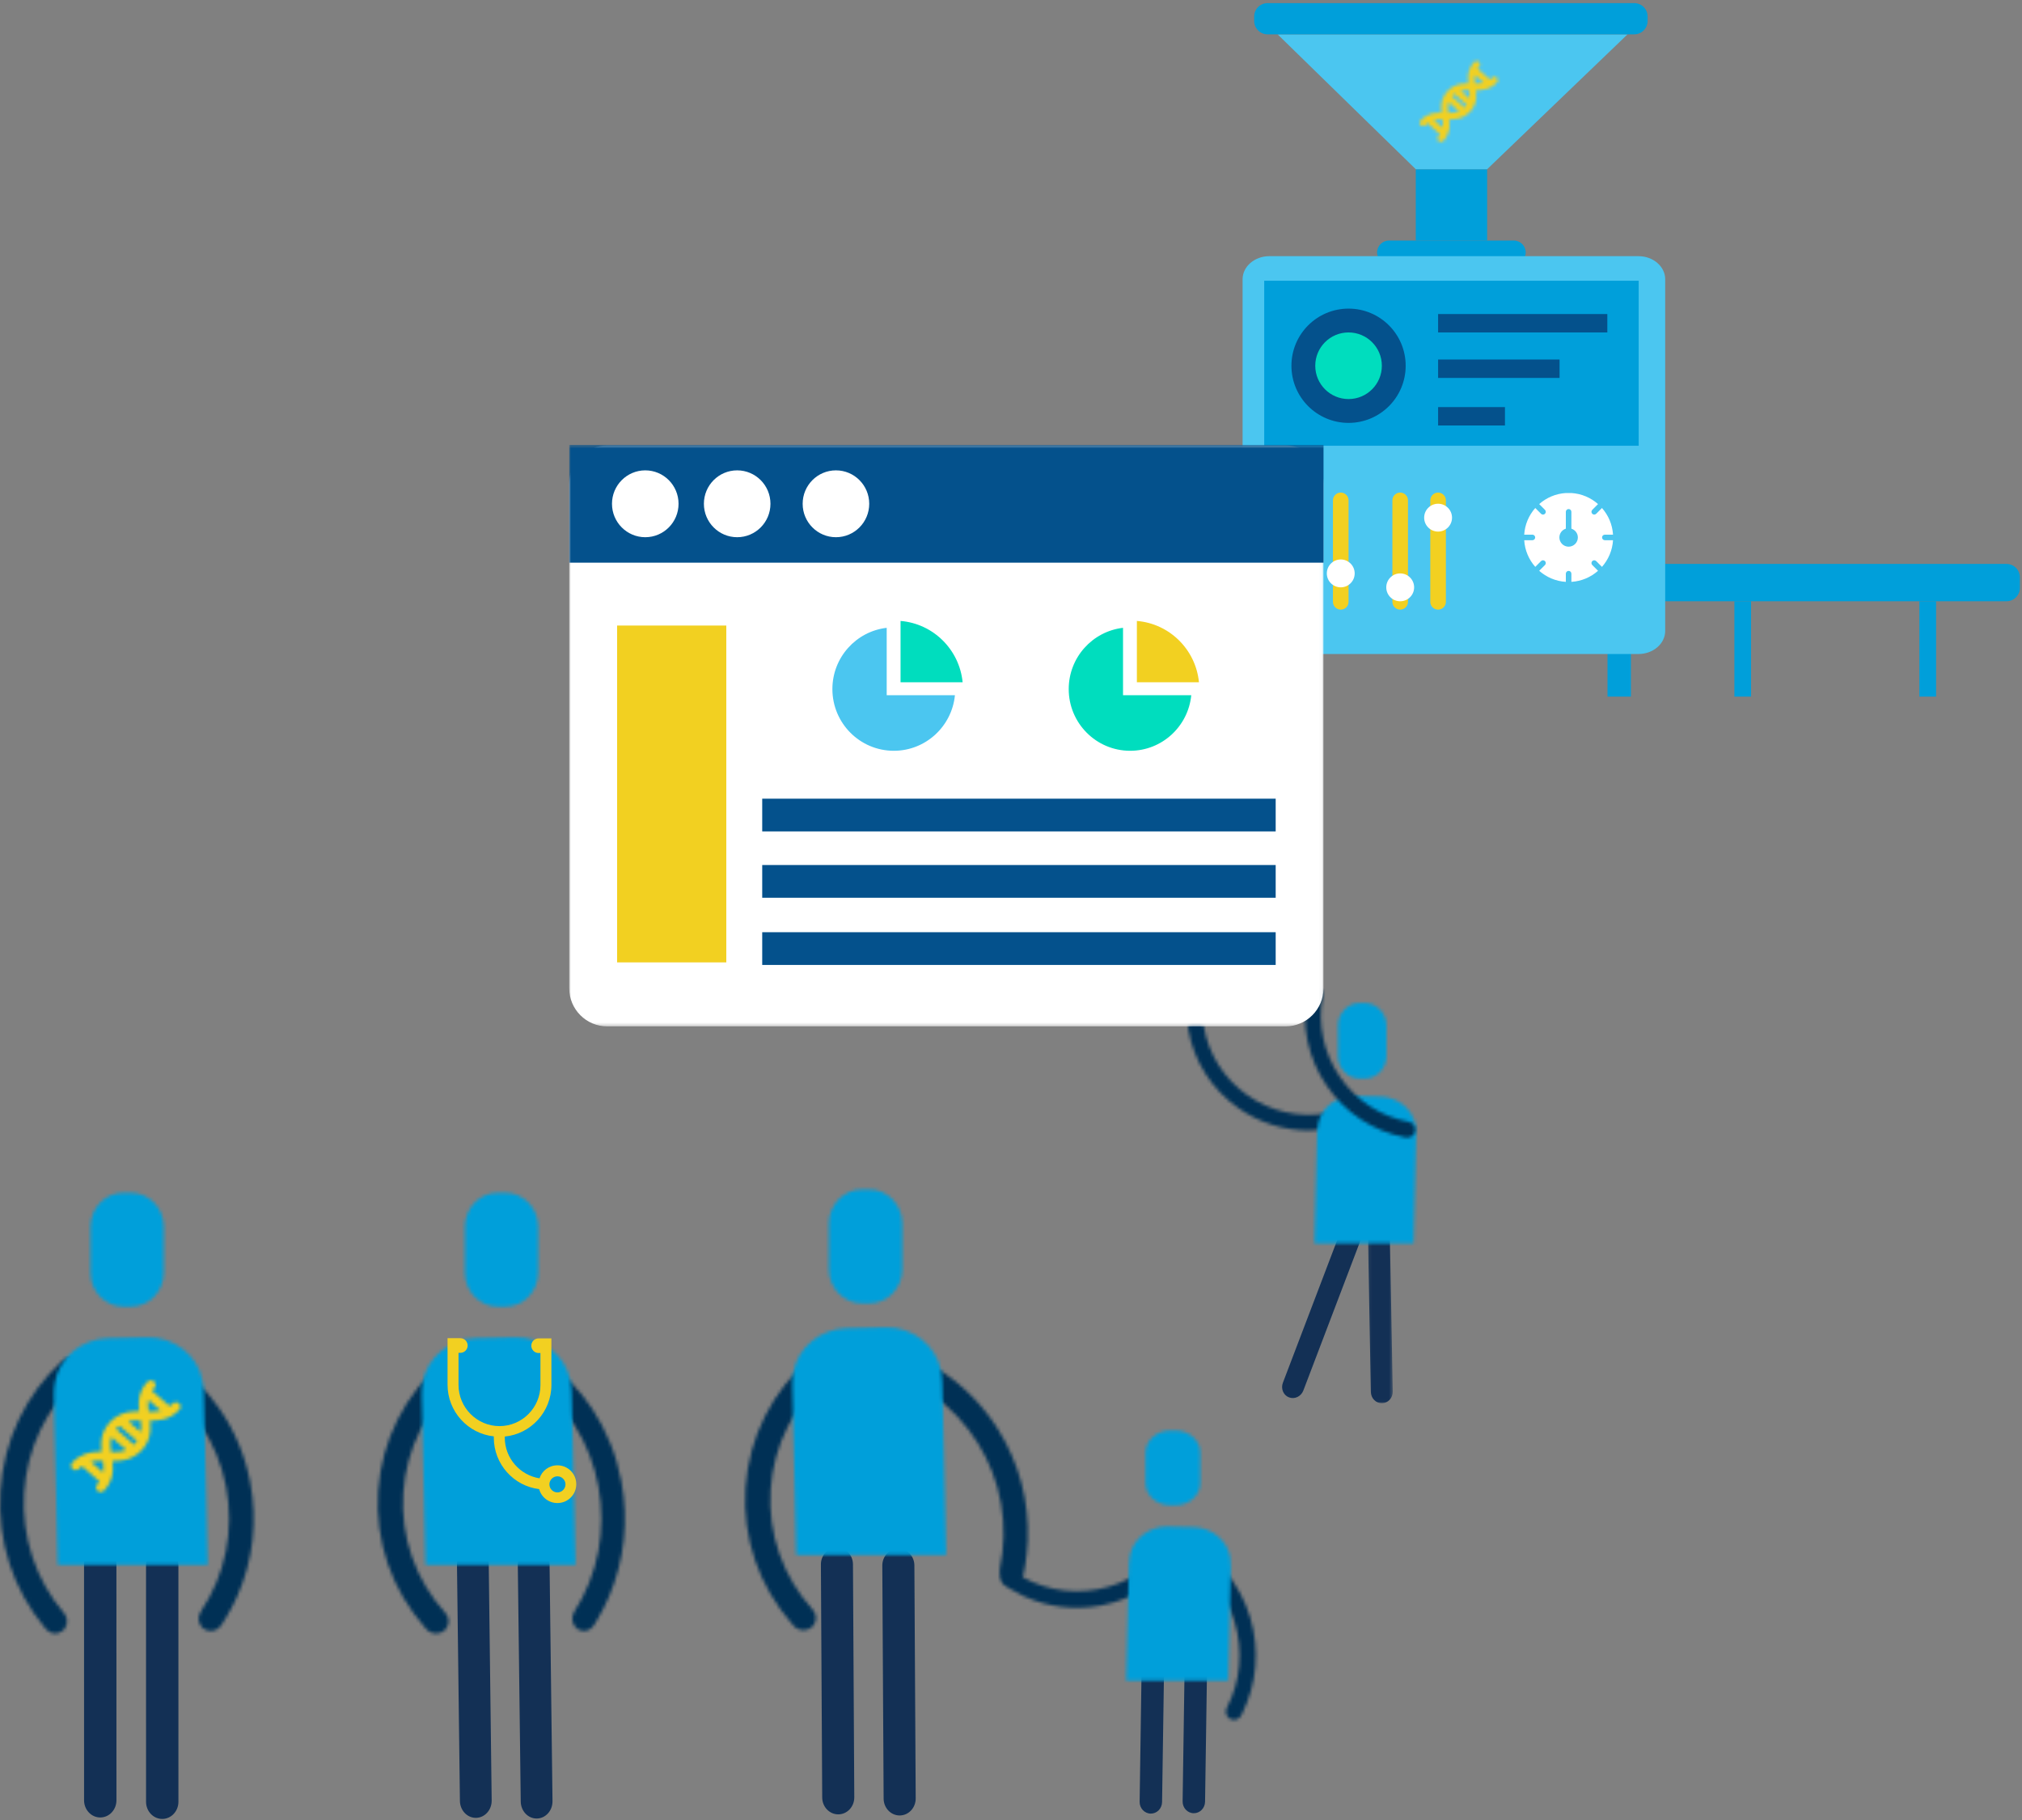 <?xml version="1.0" encoding="UTF-8"?>
<svg width="611px" height="550px" viewBox="0 0 611 550" version="1.1" xmlns="http://www.w3.org/2000/svg" xmlns:xlink="http://www.w3.org/1999/xlink">
    <rect x="0" y="0" width="611" height="550" fill="#808080" stroke="none"/>
    <!-- Generator: Sketch 50.2 (55047) - http://www.bohemiancoding.com/sketch -->
    <title>Group</title>
    <desc>Created with Sketch.</desc>
    <defs>
        <polygon id="path-1" points="0 545.26 717.636 518.162 717.636 0.332 0 0.332"></polygon>
        <path d="M16.46,0.761 C15.944,1.325 15.556,1.897 15.272,2.511 C15.269,2.515 15.269,2.52 15.267,2.524 C14.5,4.112 14.526,5.714 14.702,7.201 C13.138,7.183 11.549,7.323 10.016,8.25 C10.016,8.251 10.015,8.251 10.014,8.252 C10.011,8.253 10.008,8.255 10.007,8.257 C10.001,8.259 9.996,8.262 9.992,8.265 C9.99,8.266 9.988,8.268 9.986,8.269 C9.412,8.605 8.881,9.036 8.362,9.595 C8.033,9.955 7.765,10.314 7.536,10.69 C7.534,10.693 7.532,10.695 7.53,10.698 C7.527,10.701 7.525,10.704 7.524,10.708 C7.522,10.711 7.52,10.713 7.519,10.716 C7.517,10.717 7.516,10.72 7.515,10.723 C6.401,12.515 6.406,14.345 6.603,16.04 C5.081,16.023 3.459,16.166 1.932,17.079 C1.926,17.083 1.921,17.084 1.915,17.087 C1.323,17.43 0.784,17.87 0.268,18.432 C-0.105,18.84 -0.072,19.467 0.343,19.835 C0.551,20.018 0.814,20.102 1.072,20.089 C1.331,20.075 1.584,19.966 1.771,19.762 C1.96,19.554 2.153,19.371 2.35,19.21 L6.159,22.585 C6.017,22.793 5.853,22.999 5.664,23.206 C5.29,23.615 5.324,24.242 5.739,24.61 C5.946,24.793 6.21,24.876 6.468,24.863 C6.726,24.85 6.981,24.739 7.167,24.534 C7.676,23.978 8.062,23.414 8.344,22.81 C8.344,22.81 8.345,22.809 8.345,22.809 C8.345,22.808 8.346,22.806 8.346,22.806 C8.349,22.799 8.353,22.792 8.356,22.785 C8.357,22.782 8.358,22.778 8.36,22.774 C9.134,21.176 9.109,19.614 8.926,18.092 C9.258,18.094 9.593,18.093 9.933,18.076 C11.375,18.001 12.861,17.682 14.24,16.635 C14.241,16.635 14.241,16.633 14.242,16.633 C14.605,16.359 14.94,16.054 15.264,15.7 C15.764,15.154 16.15,14.589 16.442,13.972 C16.443,13.97 16.444,13.969 16.445,13.967 L16.449,13.958 C16.45,13.956 16.451,13.955 16.452,13.954 C16.452,13.954 16.452,13.953 16.452,13.953 C17.227,12.358 17.204,10.795 17.021,9.253 C17.353,9.257 17.688,9.257 18.026,9.239 C19.251,9.176 20.51,8.932 21.701,8.214 C21.703,8.212 21.707,8.212 21.71,8.21 C21.717,8.207 21.721,8.203 21.727,8.2 C21.729,8.198 21.732,8.197 21.735,8.195 C21.736,8.194 21.738,8.193 21.739,8.192 C22.319,7.853 22.848,7.42 23.357,6.865 C23.731,6.457 23.698,5.829 23.283,5.461 C22.869,5.094 22.229,5.125 21.856,5.534 C21.667,5.741 21.475,5.923 21.279,6.083 L17.465,2.713 C17.608,2.504 17.773,2.298 17.963,2.09 C18.336,1.682 18.302,1.053 17.887,0.686 C17.694,0.516 17.452,0.432 17.211,0.432 C16.934,0.432 16.659,0.543 16.46,0.761 Z M16.746,7.264 C16.628,6.38 16.56,5.525 16.687,4.698 L19.354,7.053 C18.69,7.224 17.99,7.271 17.268,7.271 C17.095,7.271 16.921,7.268 16.746,7.264 Z M13.699,10.578 L12.373,9.406 C13.192,9.198 14.066,9.174 14.978,9.193 C15.093,10.078 15.161,10.936 15.036,11.76 L13.699,10.578 Z M11.689,12.801 L9.735,11.072 C9.775,11.024 9.817,10.976 9.861,10.928 C10.055,10.72 10.249,10.536 10.446,10.375 L11.271,11.105 L14.258,13.745 C14.114,13.958 13.949,14.165 13.761,14.37 C13.716,14.419 13.67,14.467 13.624,14.515 L11.689,12.801 Z M8.647,16.102 C8.496,14.95 8.428,13.888 8.737,12.864 L10.328,14.272 L11.921,15.681 C11.069,16.026 10.158,16.109 9.172,16.109 C8.999,16.109 8.824,16.107 8.647,16.102 Z M4.277,18.242 C5.1,18.031 5.973,18.008 6.88,18.031 C6.998,18.917 7.067,19.774 6.94,20.601 L4.277,18.242 Z" id="path-3"></path>
        <path d="M18.965,1.04 C7.762,11.193 1.073,25.239 0.132,40.586 C-0.799,55.693 3.949,70.283 13.507,81.749 C13.662,81.934 13.815,82.116 13.973,82.3 C15.284,83.834 17.557,83.984 19.045,82.634 C19.216,82.48 19.368,82.311 19.503,82.135 C20.547,80.762 20.521,78.788 19.364,77.411 C10.798,67.413 6.484,54.436 7.303,41.063 C8.126,27.69 13.955,15.446 23.717,6.601 C25.208,5.246 25.4,2.81 24.038,1.372 C23.326,0.542 22.333,0.116 21.335,0.116 C20.492,0.116 19.646,0.421 18.965,1.04 Z" id="path-5"></path>
        <path d="M10.265,0.388 C4.788,0.388 0.349,4.996 0.349,10.677 L0.349,24.502 C0.349,30.186 4.788,34.792 10.265,34.792 L12.589,34.792 C18.066,34.792 22.506,30.186 22.506,24.502 L22.506,10.677 C22.506,4.996 18.066,0.388 12.589,0.388 L10.265,0.388 Z" id="path-7"></path>
        <path d="M1.029,1.752 C-0.052,3.49 0.335,5.772 2.032,6.924 C13.172,14.447 20.721,25.883 23.294,39.119 C25.862,52.353 23.14,65.798 15.636,76.995 C14.52,78.734 14.94,81.016 16.638,82.166 C16.803,82.275 16.974,82.371 17.149,82.453 L17.238,82.493 C18.847,83.193 20.774,82.664 21.792,81.15 C22.305,80.378 22.804,79.598 23.284,78.805 C24.507,76.786 25.599,74.706 26.558,72.581 L26.711,72.241 C31.492,61.466 32.872,49.5 30.577,37.69 C29.018,29.662 25.863,22.211 21.347,15.696 C21.345,15.693 21.342,15.692 21.342,15.689 C17.313,9.879 12.204,4.812 6.178,0.74 C5.544,0.311 4.824,0.106 4.112,0.106 C2.919,0.106 1.747,0.683 1.029,1.752 Z" id="path-9"></path>
        <path d="M28.387,0.039 L16.696,0.31 C8.819,0.491 1.769,6.069 0.547,13.895 C0.34,15.209 0.247,16.559 0.279,17.938 L1.465,68.776 L46.776,68.776 L45.592,16.891 C45.56,15.516 45.406,14.169 45.14,12.865 C43.587,5.235 36.51,0.036 28.787,0.035 C28.653,0.035 28.521,0.036 28.387,0.039 Z" id="path-11"></path>
        <path d="M23.527,0.52 C22.804,1.298 22.26,2.088 21.861,2.937 C21.859,2.942 21.857,2.948 21.855,2.954 C20.78,5.147 20.815,7.358 21.064,9.411 C18.87,9.387 16.643,9.58 14.495,10.86 C14.494,10.861 14.492,10.861 14.491,10.861 C14.487,10.864 14.483,10.866 14.48,10.868 C14.473,10.872 14.466,10.876 14.46,10.879 C14.457,10.881 14.455,10.884 14.452,10.886 C13.648,11.349 12.903,11.944 12.175,12.717 C11.714,13.213 11.337,13.708 11.017,14.227 C11.014,14.232 11.011,14.235 11.008,14.239 C11.005,14.244 11.002,14.248 10.999,14.253 C10.997,14.256 10.996,14.259 10.993,14.263 C10.991,14.265 10.989,14.27 10.988,14.273 C9.427,16.747 9.432,19.273 9.709,21.614 C7.575,21.589 5.302,21.787 3.161,23.049 C3.153,23.053 3.146,23.055 3.137,23.06 C2.306,23.532 1.552,24.14 0.828,24.916 C0.305,25.478 0.351,26.346 0.932,26.853 C1.225,27.106 1.593,27.221 1.956,27.203 C2.318,27.185 2.672,27.033 2.935,26.751 C3.201,26.465 3.47,26.213 3.747,25.991 L9.088,30.65 C8.888,30.937 8.658,31.221 8.392,31.507 C7.869,32.071 7.916,32.938 8.498,33.444 C8.788,33.697 9.158,33.812 9.519,33.794 C9.882,33.775 10.238,33.623 10.5,33.341 C11.213,32.573 11.753,31.793 12.149,30.961 C12.15,30.96 12.15,30.959 12.15,30.959 C12.152,30.957 12.152,30.955 12.153,30.954 C12.156,30.944 12.163,30.935 12.166,30.926 C12.169,30.921 12.169,30.916 12.171,30.911 C13.257,28.705 13.221,26.549 12.965,24.446 C13.431,24.45 13.901,24.448 14.377,24.424 C16.398,24.322 18.482,23.881 20.415,22.436 C20.416,22.435 20.417,22.433 20.419,22.433 C20.927,22.054 21.396,21.633 21.851,21.145 C22.552,20.391 23.093,19.61 23.502,18.759 C23.503,18.756 23.505,18.755 23.507,18.752 L23.512,18.739 C23.514,18.737 23.515,18.736 23.516,18.734 C23.517,18.733 23.516,18.733 23.517,18.732 C24.602,16.531 24.57,14.372 24.314,12.244 C24.779,12.25 25.248,12.249 25.723,12.225 C27.44,12.137 29.205,11.801 30.875,10.81 C30.878,10.807 30.883,10.806 30.888,10.804 C30.896,10.799 30.903,10.794 30.911,10.79 C30.914,10.787 30.918,10.786 30.922,10.784 C30.924,10.782 30.926,10.781 30.928,10.78 C31.74,10.311 32.483,9.713 33.196,8.947 C33.721,8.384 33.674,7.517 33.093,7.009 C32.513,6.502 31.616,6.546 31.092,7.11 C30.827,7.395 30.558,7.646 30.284,7.868 L24.937,3.216 C25.137,2.927 25.369,2.642 25.634,2.355 C26.157,1.792 26.11,0.925 25.528,0.417 C25.257,0.182 24.919,0.066 24.581,0.066 C24.193,0.066 23.806,0.219 23.527,0.52 Z M23.928,9.498 C23.763,8.278 23.668,7.097 23.846,5.955 L27.585,9.207 C26.654,9.443 25.677,9.507 24.665,9.507 C24.421,9.507 24.175,9.504 23.928,9.498 Z M19.657,14.073 L17.798,12.456 C18.946,12.167 20.171,12.134 21.449,12.162 C21.61,13.383 21.707,14.567 21.531,15.705 L19.657,14.073 Z M16.839,17.143 L14.099,14.754 C14.155,14.689 14.215,14.623 14.277,14.557 C14.547,14.268 14.82,14.015 15.097,13.793 L16.253,14.8 L20.441,18.446 C20.239,18.739 20.008,19.025 19.744,19.308 C19.68,19.376 19.616,19.443 19.552,19.507 L16.839,17.143 Z M12.574,21.7 C12.363,20.109 12.267,18.642 12.7,17.229 L14.931,19.173 L17.164,21.118 C15.97,21.594 14.691,21.709 13.309,21.709 C13.067,21.709 12.823,21.706 12.574,21.7 Z M6.448,24.654 C7.602,24.363 8.826,24.331 10.097,24.363 C10.263,25.585 10.359,26.768 10.181,27.91 L6.448,24.654 Z" id="path-13"></path>
        <path d="M20.194,1.04 C8.352,11.193 1.282,25.239 0.287,40.586 C-0.697,55.693 4.322,70.283 14.424,81.749 C14.589,81.934 14.751,82.116 14.918,82.3 C16.303,83.834 18.706,83.984 20.279,82.634 C20.46,82.48 20.621,82.311 20.762,82.135 C21.867,80.762 21.838,78.788 20.616,77.411 C11.562,67.413 7.001,54.436 7.867,41.063 C8.737,27.69 14.899,15.446 25.217,6.601 C26.793,5.246 26.996,2.81 25.555,1.372 C24.804,0.542 23.754,0.116 22.7,0.116 C21.809,0.116 20.914,0.421 20.194,1.04 Z" id="path-15"></path>
        <path d="M10.403,0.388 C4.925,0.388 0.486,4.996 0.486,10.677 L0.486,24.502 C0.486,30.186 4.925,34.792 10.403,34.792 L12.726,34.792 C18.203,34.792 22.644,30.186 22.644,24.502 L22.644,10.677 C22.644,4.996 18.203,0.388 12.726,0.388 L10.403,0.388 Z" id="path-17"></path>
        <path d="M0.583,1.752 C-0.447,3.49 -0.079,5.772 1.541,6.924 C12.171,14.447 19.375,25.883 21.83,39.119 C24.28,52.353 21.683,65.798 14.523,76.995 C13.458,78.734 13.858,81.016 15.478,82.166 C15.636,82.275 15.799,82.371 15.966,82.453 L16.052,82.493 C17.586,83.193 19.425,82.664 20.397,81.15 C20.886,80.378 21.362,79.598 21.82,78.805 C22.988,76.786 24.029,74.706 24.944,72.581 L25.091,72.241 C29.654,61.466 30.97,49.5 28.78,37.69 C27.293,29.662 24.281,22.211 19.972,15.696 C19.97,15.693 19.968,15.692 19.967,15.689 C16.123,9.879 11.248,4.812 5.498,0.74 C4.892,0.311 4.205,0.106 3.526,0.106 C2.387,0.106 1.269,0.683 0.583,1.752 Z" id="path-19"></path>
        <path d="M28.529,0.039 L16.838,0.31 C8.962,0.491 1.911,6.069 0.69,13.895 C0.482,15.209 0.389,16.559 0.421,17.938 L1.607,68.776 L46.918,68.776 L45.734,16.891 C45.703,15.516 45.548,14.169 45.282,12.865 C43.729,5.235 36.652,0.036 28.928,0.035 C28.796,0.035 28.663,0.036 28.529,0.039 Z" id="path-21"></path>
        <path d="M20.194,1.039 C8.352,11.193 1.282,25.24 0.287,40.587 C-0.697,55.693 4.322,70.283 14.424,81.749 C14.589,81.934 14.751,82.116 14.918,82.3 C16.303,83.834 18.706,83.984 20.279,82.634 C20.46,82.48 20.621,82.311 20.762,82.135 C21.867,80.762 21.838,78.788 20.617,77.41 C11.562,67.413 7.001,54.436 7.867,41.063 C8.737,27.69 14.898,15.447 25.217,6.6 C26.792,5.247 26.995,2.81 25.555,1.372 C24.804,0.542 23.754,0.116 22.7,0.116 C21.808,0.116 20.914,0.421 20.194,1.039 Z" id="path-23"></path>
        <path d="M10.403,0.388 C4.925,0.388 0.486,4.996 0.486,10.677 L0.486,24.502 C0.486,30.186 4.925,34.792 10.403,34.792 L12.726,34.792 C18.203,34.792 22.644,30.186 22.644,24.502 L22.644,10.677 C22.644,4.996 18.203,0.388 12.726,0.388 L10.403,0.388 Z" id="path-25"></path>
        <path d="M0.294,3.231 C-0.067,5.255 1.118,7.243 3.099,7.688 C16.082,10.574 27.186,18.447 34.366,29.851 C41.542,41.255 43.928,54.822 41.099,68.068 C40.706,70.108 41.921,72.083 43.901,72.525 C44.093,72.566 44.285,72.592 44.476,72.603 L44.572,72.608 C46.306,72.664 47.887,71.453 48.272,69.661 C48.464,68.75 48.639,67.836 48.792,66.917 C49.183,64.577 49.431,62.228 49.54,59.887 L49.557,59.513 C50.036,47.673 46.952,35.986 40.547,25.809 C36.192,18.892 30.58,13.106 24.056,8.701 C24.053,8.698 24.051,8.698 24.049,8.695 C18.229,4.767 11.688,1.934 4.664,0.372 C4.4,0.314 4.137,0.285 3.878,0.285 C2.19,0.285 0.67,1.479 0.294,3.231 Z" id="path-27"></path>
        <path d="M28.529,0.038 L16.838,0.309 C8.961,0.492 1.911,6.069 0.69,13.895 C0.482,15.209 0.389,16.559 0.421,17.938 L1.607,68.777 L46.918,68.777 L45.734,16.891 C45.702,15.516 45.548,14.169 45.282,12.865 C43.729,5.235 36.652,0.036 28.928,0.035 C28.796,0.035 28.663,0.037 28.529,0.038 Z" id="path-29"></path>
        <path d="M0.839,1.791 C0.159,2.958 0.664,4.528 1.861,5.174 C9.698,9.393 15.459,16.486 18.077,25.139 C20.693,33.793 19.847,43.024 15.723,50.993 C15.171,52.086 15.459,53.388 16.364,54.119 C16.48,54.213 16.608,54.299 16.745,54.373 C17.939,55.017 19.422,54.547 20.052,53.325 C20.128,53.178 20.202,53.034 20.276,52.887 C24.829,43.792 25.711,33.429 22.753,23.654 C19.749,13.724 13.141,5.587 4.146,0.744 C3.783,0.548 3.393,0.454 3.009,0.454 C2.129,0.454 1.278,0.941 0.839,1.791 Z" id="path-31"></path>
        <path d="M7.557,0.237 C3.469,0.237 0.152,3.26 0.152,6.987 L0.152,16.057 C0.152,19.784 3.469,22.806 7.557,22.806 L9.293,22.806 C13.383,22.806 16.698,19.784 16.698,16.057 L16.698,6.987 C16.698,3.26 13.383,0.237 9.293,0.237 L7.557,0.237 Z" id="path-33"></path>
        <path d="M51.416,1.121 C46.311,8.553 38.602,13.557 29.711,15.212 C20.822,16.865 11.819,14.969 4.349,9.878 C3.188,9.12 1.656,9.389 0.875,10.522 C0.801,10.633 0.736,10.746 0.68,10.864 L0.653,10.923 C0.175,11.998 0.52,13.294 1.529,13.984 C2.044,14.332 2.565,14.671 3.094,14.997 C4.441,15.828 5.831,16.571 7.251,17.226 L7.478,17.331 C14.68,20.594 22.698,21.581 30.631,20.105 C36.024,19.101 41.038,17.024 45.431,14.03 C45.433,14.028 45.435,14.026 45.435,14.026 C49.354,11.354 52.779,7.955 55.542,3.935 C56.32,2.801 56.029,1.253 54.891,0.476 C54.448,0.196 53.952,0.059 53.464,0.059 C52.671,0.059 51.9,0.421 51.416,1.121 Z" id="path-35"></path>
        <path d="M1.442,8.949 C1.262,9.832 1.156,10.743 1.135,11.675 L0.33,46.804 L31.135,46.804 L31.942,12.384 C31.962,11.45 31.9,10.536 31.759,9.647 C30.929,4.348 26.135,0.572 20.78,0.448 L12.832,0.265 C12.741,0.263 12.65,0.262 12.561,0.262 C7.31,0.263 2.498,3.783 1.442,8.949 Z" id="path-37"></path>
        <polygon id="path-39" points="0.107 0.272 7.608 0.272 7.608 54.982 0.107 54.982"></polygon>
        <path d="M2.004,0.241 C0.857,0.435 0.042,1.416 0.023,2.529 L0.023,2.609 C0.026,2.73 0.036,2.852 0.059,2.975 C1.739,12.67 7.12,21.135 15.214,26.812 C21.524,31.237 28.893,33.551 36.463,33.564 L36.559,33.564 C38.079,33.562 39.608,33.468 41.136,33.278 C41.724,33.206 42.312,33.119 42.898,33.02 C44.047,32.824 44.86,31.842 44.878,30.726 L44.878,30.646 C44.877,30.526 44.865,30.405 44.844,30.283 C44.619,28.995 43.399,28.156 42.089,28.353 C33.58,29.805 25.015,27.887 17.964,22.942 C10.912,17.997 6.223,10.62 4.759,2.172 C4.552,1.001 3.518,0.217 2.355,0.217 C2.239,0.217 2.122,0.225 2.004,0.241 Z" id="path-41"></path>
        <path d="M1.307,8.454 C1.131,9.299 1.029,10.171 1.008,11.061 L0.224,44.672 L30.151,44.672 L30.933,11.74 C30.954,10.847 30.893,9.972 30.755,9.121 C29.948,4.052 25.293,0.438 20.09,0.32 L12.369,0.145 C12.281,0.144 12.193,0.143 12.105,0.143 C7.003,0.143 2.331,3.511 1.307,8.454 Z" id="path-43"></path>
        <path d="M0.968,1.975 C-0.859,11.821 1.244,21.793 6.888,30.051 C12.444,38.181 20.778,43.694 30.39,45.613 C30.548,45.645 30.701,45.673 30.856,45.703 C32.159,45.947 33.416,45.083 33.657,43.774 C33.9,42.463 33.043,41.218 31.736,40.961 C23.231,39.385 15.771,34.52 10.851,27.324 C5.934,20.128 4.098,11.438 5.692,2.856 C5.934,1.546 5.061,0.218 3.768,0.046 C3.62,0.019 3.473,0.005 3.327,0.005 C2.193,0.005 1.183,0.816 0.968,1.975 Z" id="path-45"></path>
        <path d="M6.875,0.068 C3.255,0.068 0.323,3.124 0.323,6.893 L0.323,16.061 C0.323,19.832 3.255,22.886 6.875,22.886 L8.41,22.886 C12.028,22.886 14.962,19.832 14.962,16.061 L14.962,6.893 C14.962,3.124 12.028,0.068 8.41,0.068 L6.875,0.068 Z" id="path-47"></path>
        <polygon id="path-49" points="0 0.132 227.935 0.132 227.935 175.666 0 175.666"></polygon>
        <polygon id="path-51" points="0 290 260.562 290 260.562 0.421 0 0.421"></polygon>
    </defs>
    <g id="final" stroke="none" stroke-width="1" fill="none" fill-rule="evenodd">
        <g id="About-Us" transform="translate(-644, -84)">
            <g id="Group" transform="translate(463, -44)">
                <g id="Page-1" transform="translate(160, 0)">
                    <g id="Group-29">
                        <path d="M482.029,204.274 C482.029,206.259 480.42,207.867 478.437,207.867 L440.715,207.867 C438.731,207.867 437.122,206.259 437.122,204.274 C437.122,202.289 438.731,200.681 440.715,200.681 L478.437,200.681 C480.42,200.681 482.029,202.289 482.029,204.274" id="Fill-1" fill="#009FDA"></path>
                        <path d="M631.356,305.629 C631.356,307.862 629.546,309.671 627.314,309.671 L522.911,309.671 C520.68,309.671 518.87,307.862 518.87,305.629 L518.87,302.429 C518.87,300.197 520.68,298.386 522.911,298.386 L627.314,298.386 C629.546,298.386 631.356,300.197 631.356,302.429 L631.356,305.629 Z" id="Fill-3" fill="#009FDA"></path>
                        <mask id="mask-2" fill="white">
                            <use xlink:href="#path-1"></use>
                        </mask>
                        <g id="Clip-6"></g>
                        <polygon id="Fill-5" fill="#009FDA" mask="url(#mask-2)" points="406.609 338.474 413.682 338.474 413.682 322.642 406.609 322.642"></polygon>
                        <polygon id="Fill-7" fill="#009FDA" mask="url(#mask-2)" points="506.751 338.474 513.823 338.474 513.823 322.642 506.751 322.642"></polygon>
                        <path d="M524.183,318.626 C524.183,322.481 520.559,325.606 516.089,325.606 L404.575,325.606 C400.105,325.606 396.481,322.481 396.481,318.626 L396.481,212.377 C396.481,208.522 400.105,205.397 404.575,205.397 L516.089,205.397 C520.559,205.397 524.183,208.522 524.183,212.377 L524.183,318.626 Z" id="Fill-8" fill="#4BC6F0" mask="url(#mask-2)"></path>
                        <polygon id="Fill-9" fill="#009FDA" mask="url(#mask-2)" points="448.819 200.681 470.373 200.681 470.373 179.136 448.819 179.136"></polygon>
                        <polygon id="Fill-10" fill="#4BC6F0" mask="url(#mask-2)" points="448.819 179.136 407.059 138.375 512.808 138.375 470.373 179.136"></polygon>
                        <polygon id="Fill-11" fill="#009FDA" mask="url(#mask-2)" points="403.016 262.679 516.175 262.679 516.175 212.823 403.016 212.823"></polygon>
                        <path d="M416.825,309.84 C416.825,311.143 415.769,312.198 414.468,312.198 C413.165,312.198 412.11,311.143 412.11,309.84 L412.11,279.185 C412.11,277.883 413.165,276.827 414.468,276.827 C415.769,276.827 416.825,277.883 416.825,279.185 L416.825,309.84 Z" id="Fill-12" fill="#F2D021" mask="url(#mask-2)"></path>
                        <path d="M428.5,309.84 C428.5,311.143 427.445,312.198 426.143,312.198 C424.841,312.198 423.785,311.143 423.785,309.84 L423.785,279.185 C423.785,277.883 424.841,276.827 426.143,276.827 C427.445,276.827 428.5,277.883 428.5,279.185 L428.5,309.84 Z" id="Fill-13" fill="#F2D021" mask="url(#mask-2)"></path>
                        <path d="M446.463,309.84 C446.463,311.143 445.407,312.198 444.106,312.198 C442.803,312.198 441.748,311.143 441.748,309.84 L441.748,279.185 C441.748,277.883 442.803,276.827 444.106,276.827 C445.407,276.827 446.463,277.883 446.463,279.185 L446.463,309.84 Z" id="Fill-14" fill="#F2D021" mask="url(#mask-2)"></path>
                        <path d="M457.914,309.84 C457.914,311.143 456.859,312.198 455.557,312.198 C454.255,312.198 453.199,311.143 453.199,309.84 L453.199,279.185 C453.199,277.883 454.255,276.827 455.557,276.827 C456.859,276.827 457.914,277.883 457.914,279.185 L457.914,309.84 Z" id="Fill-15" fill="#F2D021" mask="url(#mask-2)"></path>
                        <path d="M418.508,292.828 C418.508,295.154 416.624,297.039 414.299,297.039 C411.974,297.039 410.089,295.154 410.089,292.828 C410.089,290.503 411.974,288.617 414.299,288.617 C416.624,288.617 418.508,290.503 418.508,292.828" id="Fill-16" fill="#FFFFFF" mask="url(#mask-2)"></path>
                        <path d="M430.353,301.25 C430.353,303.575 428.468,305.46 426.143,305.46 C423.818,305.46 421.933,303.575 421.933,301.25 C421.933,298.925 423.818,297.039 426.143,297.039 C428.468,297.039 430.353,298.925 430.353,301.25" id="Fill-17" fill="#FFFFFF" mask="url(#mask-2)"></path>
                        <path d="M448.316,305.461 C448.316,307.786 446.431,309.672 444.106,309.672 C441.78,309.672 439.896,307.786 439.896,305.461 C439.896,303.135 441.78,301.25 444.106,301.25 C446.431,301.25 448.316,303.135 448.316,305.461" id="Fill-18" fill="#FFFFFF" mask="url(#mask-2)"></path>
                        <path d="M459.767,284.407 C459.767,286.732 457.882,288.617 455.557,288.617 C453.232,288.617 451.347,286.732 451.347,284.407 C451.347,282.081 453.232,280.196 455.557,280.196 C457.882,280.196 459.767,282.081 459.767,284.407" id="Fill-19" fill="#FFFFFF" mask="url(#mask-2)"></path>
                        <polygon id="Fill-20" fill="#009FDA" mask="url(#mask-2)" points="545.089 338.474 550.132 338.474 550.132 309.672 545.089 309.672"></polygon>
                        <polygon id="Fill-21" fill="#009FDA" mask="url(#mask-2)" points="600.995 338.474 606.039 338.474 606.039 309.672 600.995 309.672"></polygon>
                        <path d="M494.999,293.176 C493.459,293.176 492.206,291.923 492.206,290.384 C492.206,289.139 493.031,288.094 494.159,287.734 L494.159,282.642 C494.159,282.179 494.535,281.803 494.998,281.803 C495.462,281.803 495.838,282.179 495.838,282.642 L495.838,287.734 C496.966,288.094 497.79,289.139 497.79,290.385 C497.792,291.923 496.539,293.176 494.999,293.176 M505.106,290.384 C505.106,289.92 505.481,289.544 505.944,289.544 L508.418,289.544 C508.226,286.467 506.997,283.667 505.076,281.491 L503.332,283.236 C503.168,283.4 502.954,283.482 502.738,283.482 C502.524,283.482 502.309,283.4 502.144,283.236 C501.817,282.908 501.817,282.377 502.144,282.049 L503.889,280.304 C501.714,278.382 498.914,277.152 495.838,276.962 L494.159,276.962 C491.083,277.152 488.284,278.382 486.108,280.304 L487.852,282.049 C488.181,282.377 488.181,282.908 487.852,283.236 C487.689,283.4 487.474,283.482 487.258,283.482 C487.044,283.482 486.829,283.4 486.665,283.236 L484.921,281.491 C482.999,283.667 481.77,286.466 481.58,289.544 L484.053,289.544 C484.518,289.544 484.893,289.92 484.893,290.384 C484.893,290.847 484.518,291.224 484.053,291.224 L481.581,291.224 C481.771,294.3 483.001,297.1 484.922,299.276 L486.666,297.531 C486.994,297.203 487.525,297.203 487.853,297.531 C488.181,297.86 488.181,298.39 487.853,298.719 L486.109,300.462 C488.284,302.385 491.083,303.614 494.159,303.805 L494.159,301.331 C494.159,300.867 494.536,300.492 494.999,300.492 C495.463,300.492 495.838,300.867 495.838,301.331 L495.838,303.805 C498.914,303.614 501.714,302.384 503.889,300.462 L502.145,298.719 C501.817,298.39 501.817,297.86 502.145,297.531 C502.473,297.203 503.004,297.203 503.332,297.531 L505.076,299.276 C506.998,297.1 508.227,294.301 508.418,291.224 L505.944,291.224 C505.481,291.224 505.106,290.847 505.106,290.384" id="Fill-22" fill="#FFFFFF" mask="url(#mask-2)"></path>
                        <polygon id="Fill-23" fill="#04518C" mask="url(#mask-2)" points="455.557 242.186 492.264 242.186 492.264 236.628 455.557 236.628"></polygon>
                        <polygon id="Fill-24" fill="#04518C" mask="url(#mask-2)" points="455.557 228.445 506.694 228.445 506.694 222.886 455.557 222.886"></polygon>
                        <polygon id="Fill-25" fill="#04518C" mask="url(#mask-2)" points="455.557 256.559 475.762 256.559 475.762 251.001 455.557 251.001"></polygon>
                        <path d="M445.761,238.509 C445.761,248.043 438.033,255.773 428.5,255.773 C418.968,255.773 411.24,248.043 411.24,238.509 C411.24,228.974 418.968,221.244 428.5,221.244 C438.033,221.244 445.761,228.974 445.761,238.509" id="Fill-26" fill="#04518C" mask="url(#mask-2)"></path>
                        <path d="M438.562,238.509 C438.562,244.067 434.057,248.572 428.5,248.572 C422.944,248.572 418.439,244.067 418.439,238.509 C418.439,232.95 422.944,228.445 428.5,228.445 C434.057,228.445 438.562,232.95 438.562,238.509" id="Fill-27" fill="#00DDBE" mask="url(#mask-2)"></path>
                        <path d="M518.87,134.332 C518.87,136.565 517.06,138.374 514.828,138.374 L404.027,138.374 C401.795,138.374 399.985,136.565 399.985,134.332 L399.985,132.985 C399.985,130.752 401.795,128.942 404.027,128.942 L514.828,128.942 C517.06,128.942 518.87,130.752 518.87,132.985 L518.87,134.332 Z" id="Fill-28" fill="#009FDA" mask="url(#mask-2)"></path>
                    </g>
                    <g id="Group-32" transform="translate(450, 146)">
                        <mask id="mask-4" fill="white">
                            <use xlink:href="#path-3"></use>
                        </mask>
                        <g id="Clip-31"></g>
                        <polygon id="Fill-30" fill="#F2D021" mask="url(#mask-4)" points="-3.668 -1.05 25.752 -2.565 27.294 26.346 -2.126 27.861"></polygon>
                    </g>
                </g>
                <g id="Page-1" transform="translate(181, 487)">
                    <g id="Group-5" transform="translate(25, 108)" fill="#133055">
                        <path d="M10.187,76.948 C10.186,79.813 7.996,82.134 5.295,82.134 C2.592,82.135 0.405,79.814 0.404,76.95 L0.397,5.614 C0.397,2.751 2.586,0.43 5.289,0.429 C7.99,0.43 10.179,2.75 10.179,5.613 L10.187,76.948 Z" id="Fill-1"></path>
                        <path d="M28.916,77.39 C28.916,80.255 26.725,82.576 24.024,82.576 C21.321,82.577 19.134,80.256 19.134,77.392 L19.126,6.056 C19.126,3.192 21.315,0.872 24.018,0.871 C26.719,0.871 28.908,3.191 28.909,6.054 L28.916,77.39 Z" id="Fill-3"></path>
                    </g>
                    <g id="Group-8" transform="translate(0, 51)">
                        <mask id="mask-6" fill="white">
                            <use xlink:href="#path-5"></use>
                        </mask>
                        <g id="Clip-7"></g>
                        <polygon id="Fill-6" fill="#003055" mask="url(#mask-6)" points="18.671 -13.423 -33.155 54.686 18.628 96.522 70.453 28.414"></polygon>
                    </g>
                    <g id="Group-11" transform="translate(27, 1)">
                        <mask id="mask-8" fill="white">
                            <use xlink:href="#path-7"></use>
                        </mask>
                        <g id="Clip-10"></g>
                        <polygon id="Fill-9" fill="#009FDA" mask="url(#mask-8)" points="-7.455 42.896 30.308 42.896 30.308 -7.718 -7.455 -7.718"></polygon>
                    </g>
                    <g id="Group-14" transform="translate(45, 51)">
                        <mask id="mask-10" fill="white">
                            <use xlink:href="#path-9"></use>
                        </mask>
                        <g id="Clip-13"></g>
                        <polygon id="Fill-12" fill="#003055" mask="url(#mask-10)" points="-37.179 66.988 -1.858 -11.947 60.742 16.252 25.42 95.184"></polygon>
                    </g>
                    <g id="Group-17" transform="translate(16, 45)">
                        <mask id="mask-12" fill="white">
                            <use xlink:href="#path-11"></use>
                        </mask>
                        <g id="Clip-16"></g>
                        <polygon id="Fill-15" fill="#009FDA" mask="url(#mask-12)" points="-7.794 76.894 54.843 76.894 54.843 -8.082 -7.794 -8.082"></polygon>
                    </g>
                    <g id="Group-20" transform="translate(21, 58)">
                        <mask id="mask-14" fill="white">
                            <use xlink:href="#path-13"></use>
                        </mask>
                        <g id="Clip-19"></g>
                        <polygon id="Fill-18" fill="#F2D021" mask="url(#mask-14)" points="-4.69 -1.98 36.554 -4.072 38.716 35.842 -2.529 37.933"></polygon>
                    </g>
                    <g id="Group-25" transform="translate(138, 108)" fill="#133055">
                        <path d="M10.573,77.003 C10.608,79.867 8.488,82.216 5.838,82.25 C3.186,82.285 1.012,79.993 0.976,77.129 L0.088,5.799 C0.052,2.936 2.171,0.587 4.823,0.552 C7.472,0.517 9.649,2.809 9.685,5.673 L10.573,77.003 Z" id="Fill-21"></path>
                        <path d="M28.953,77.206 C28.988,80.07 26.868,82.419 24.218,82.453 C21.566,82.489 19.392,80.196 19.356,77.332 L18.468,6.002 C18.432,3.139 20.551,0.79 23.203,0.755 C25.852,0.721 28.03,3.013 28.065,5.876 L28.953,77.206 Z" id="Fill-23"></path>
                    </g>
                    <g id="Group-28" transform="translate(114, 51)">
                        <mask id="mask-16" fill="white">
                            <use xlink:href="#path-15"></use>
                        </mask>
                        <g id="Clip-27"></g>
                        <polygon id="Fill-26" fill="#003055" mask="url(#mask-16)" points="19.883 -13.423 -34.898 54.686 19.838 96.522 74.618 28.414"></polygon>
                    </g>
                    <g id="Group-31" transform="translate(140, 1)">
                        <mask id="mask-18" fill="white">
                            <use xlink:href="#path-17"></use>
                        </mask>
                        <g id="Clip-30"></g>
                        <polygon id="Fill-29" fill="#009FDA" mask="url(#mask-18)" points="-7.318 42.896 30.445 42.896 30.445 -7.718 -7.318 -7.718"></polygon>
                    </g>
                    <g id="Group-34" transform="translate(159, 51)">
                        <mask id="mask-20" fill="white">
                            <use xlink:href="#path-19"></use>
                        </mask>
                        <g id="Clip-33"></g>
                        <polygon id="Fill-32" fill="#003055" mask="url(#mask-20)" points="-35.876 66.988 -2.171 -11.947 57.565 16.252 23.859 95.184"></polygon>
                    </g>
                    <g id="Group-37" transform="translate(127, 45)">
                        <mask id="mask-22" fill="white">
                            <use xlink:href="#path-21"></use>
                        </mask>
                        <g id="Clip-36"></g>
                        <polygon id="Fill-35" fill="#009FDA" mask="url(#mask-22)" points="-7.652 76.894 54.986 76.894 54.986 -8.082 -7.652 -8.082"></polygon>
                    </g>
                    <g id="Group-44" transform="translate(135, 45)">
                        <path d="M33.446,46.924 C32.12,46.924 31.015,45.817 31.015,44.489 C31.015,43.161 32.12,42.054 33.446,42.054 C34.772,42.054 35.877,43.161 35.877,44.489 C35.877,45.817 34.772,46.924 33.446,46.924 M33.446,38.733 C30.904,38.733 28.749,40.394 28.031,42.663 C22.119,41.722 17.533,36.575 17.533,30.376 L17.533,30.044 C25.434,29.27 31.622,22.573 31.622,14.438 L31.622,0.38 L29.965,0.38 L28.307,0.38 L27.755,0.38 C26.539,0.38 25.545,1.376 25.545,2.594 C25.545,3.812 26.539,4.808 27.755,4.808 L28.307,4.808 L28.307,14.493 C28.307,21.355 22.727,26.89 15.931,26.89 C9.134,26.89 3.554,21.3 3.554,14.438 L3.554,4.752 L4.106,4.752 C5.322,4.752 6.317,3.756 6.317,2.539 C6.317,1.321 5.322,0.325 4.106,0.325 L3.554,0.325 L1.896,0.325 L0.239,0.325 L0.239,14.382 C0.239,22.462 6.372,29.159 14.218,29.989 L14.218,30.376 C14.218,38.346 20.185,44.987 27.92,45.928 C28.583,48.363 30.794,50.134 33.446,50.134 C36.595,50.134 39.137,47.588 39.137,44.434 C39.137,41.279 36.595,38.733 33.446,38.733" id="Fill-38" fill="#F2D021"></path>
                        <path d="M123.144,139.052 C123.159,141.879 121.002,144.182 118.325,144.196 C115.648,144.212 113.468,141.934 113.452,139.108 L113.056,68.711 C113.04,65.886 115.195,63.583 117.874,63.567 C120.549,63.553 122.731,65.83 122.747,68.656 L123.144,139.052 Z" id="Fill-40" fill="#133055"></path>
                        <path d="M141.702,139.385 C141.717,142.212 139.56,144.515 136.883,144.529 C134.206,144.545 132.026,142.267 132.011,139.44 L131.613,69.044 C131.598,66.219 133.753,63.916 136.432,63.9 C139.107,63.885 141.289,66.163 141.305,68.988 L141.702,139.385 Z" id="Fill-42" fill="#133055"></path>
                    </g>
                    <g id="Group-47" transform="translate(225, 50)">
                        <mask id="mask-24" fill="white">
                            <use xlink:href="#path-23"></use>
                        </mask>
                        <g id="Clip-46"></g>
                        <polygon id="Fill-45" fill="#003055" mask="url(#mask-24)" points="19.883 -13.423 -34.898 54.686 19.838 96.522 74.618 28.414"></polygon>
                    </g>
                    <g id="Group-50" transform="translate(250, 0)">
                        <mask id="mask-26" fill="white">
                            <use xlink:href="#path-25"></use>
                        </mask>
                        <g id="Clip-49"></g>
                        <polygon id="Fill-48" fill="#009FDA" mask="url(#mask-26)" points="-7.318 42.896 30.445 42.896 30.445 -7.718 -7.318 -7.718"></polygon>
                    </g>
                    <g id="Group-53" transform="translate(261, 47)">
                        <mask id="mask-28" fill="white">
                            <use xlink:href="#path-27"></use>
                        </mask>
                        <g id="Clip-52"></g>
                        <polygon id="Fill-51" fill="#003055" mask="url(#mask-28)" points="-11.123 78.356 -7.343 -8.489 60.496 -5.424 56.714 81.419"></polygon>
                    </g>
                    <g id="Group-56" transform="translate(239, 42)">
                        <mask id="mask-30" fill="white">
                            <use xlink:href="#path-29"></use>
                        </mask>
                        <g id="Clip-55"></g>
                        <polygon id="Fill-54" fill="#009FDA" mask="url(#mask-30)" points="-7.652 76.894 54.986 76.894 54.986 -8.082 -7.652 -8.082"></polygon>
                    </g>
                    <g id="Group-61" transform="translate(344, 133)" fill="#133055">
                        <path d="M13.358,52.276 C13.33,54.225 14.825,55.826 16.698,55.853 C18.573,55.88 20.112,54.323 20.141,52.375 L20.863,3.846 C20.892,1.898 19.398,0.297 17.524,0.269 C15.651,0.243 14.11,1.799 14.081,3.747 L13.358,52.276 Z" id="Fill-57"></path>
                        <path d="M0.368,52.39 C0.34,54.339 1.835,55.94 3.708,55.967 C5.582,55.994 7.121,54.437 7.15,52.488 L7.873,3.959 C7.902,2.012 6.408,0.411 4.533,0.383 C2.661,0.356 1.119,1.913 1.09,3.861 L0.368,52.39 Z" id="Fill-59"></path>
                    </g>
                    <g id="Group-64" transform="translate(355, 106)">
                        <mask id="mask-32" fill="white">
                            <use xlink:href="#path-31"></use>
                        </mask>
                        <g id="Clip-63"></g>
                        <polygon id="Fill-62" fill="#003055" mask="url(#mask-32)" points="2.1 -8.807 46.987 27.484 19.174 63.43 -25.713 27.141"></polygon>
                    </g>
                    <g id="Group-67" transform="translate(346, 73)">
                        <mask id="mask-34" fill="white">
                            <use xlink:href="#path-33"></use>
                        </mask>
                        <g id="Clip-66"></g>
                        <polygon id="Fill-65" fill="#009FDA" mask="url(#mask-34)" points="-5.673 28.123 22.526 28.123 22.526 -5.08 -5.673 -5.08"></polygon>
                    </g>
                    <g id="Group-70" transform="translate(302, 106)">
                        <mask id="mask-36" fill="white">
                            <use xlink:href="#path-35"></use>
                        </mask>
                        <g id="Clip-69"></g>
                        <polygon id="Fill-68" fill="#003055" mask="url(#mask-36)" points="11.339 -25.493 64.093 -1.389 44.85 40.448 -7.903 16.344"></polygon>
                    </g>
                    <g id="Group-73" transform="translate(340, 102)">
                        <mask id="mask-38" fill="white">
                            <use xlink:href="#path-37"></use>
                        </mask>
                        <g id="Clip-72"></g>
                        <polygon id="Fill-71" fill="#009FDA" mask="url(#mask-38)" points="-5.155 52.3 37.43 52.3 37.43 -5.233 -5.155 -5.233"></polygon>
                    </g>
                </g>
                <g id="Page-1" transform="translate(353, 262)">
                    <g id="Group-6" transform="translate(215, 235)">
                        <g id="Group-3" transform="translate(26.246, 0)">
                            <mask id="mask-40" fill="white">
                                <use xlink:href="#path-39"></use>
                            </mask>
                            <g id="Clip-2"></g>
                            <path d="M0.993,51.57 C1.029,53.488 2.539,55.015 4.365,54.981 C6.193,54.948 7.643,53.367 7.607,51.449 L6.722,3.684 C6.686,1.766 5.177,0.239 3.35,0.273 C1.524,0.306 0.072,1.887 0.108,3.805 L0.993,51.57 Z" id="Fill-1" fill="#133055" mask="url(#mask-40)"></path>
                        </g>
                        <path d="M0.658,48.793 C-0.025,50.588 0.807,52.564 2.515,53.209 C4.224,53.854 6.16,52.923 6.843,51.13 L23.852,6.46 C24.535,4.667 23.705,2.692 21.995,2.045 C20.288,1.401 18.35,2.331 17.667,4.124 L0.658,48.793 Z" id="Fill-4" fill="#133055"></path>
                    </g>
                    <g id="Group-9" transform="translate(187, 174)">
                        <mask id="mask-42" fill="white">
                            <use xlink:href="#path-41"></use>
                        </mask>
                        <g id="Clip-8"></g>
                        <polygon id="Fill-7" fill="#003055" mask="url(#mask-42)" points="-5.236 38.791 50.137 38.791 50.137 -5.011 -5.236 -5.011"></polygon>
                    </g>
                    <g id="Group-12" transform="translate(225, 197)">
                        <mask id="mask-44" fill="white">
                            <use xlink:href="#path-43"></use>
                        </mask>
                        <g id="Clip-11"></g>
                        <polygon id="Fill-10" fill="#009FDA" mask="url(#mask-44)" points="-5.102 49.93 36.264 49.93 36.264 -5.115 -5.102 -5.115"></polygon>
                    </g>
                    <g id="Group-15" transform="translate(222, 164)">
                        <mask id="mask-46" fill="white">
                            <use xlink:href="#path-45"></use>
                        </mask>
                        <g id="Clip-14"></g>
                        <polygon id="Fill-13" fill="#003055" mask="url(#mask-46)" points="-4.97 51.066 38.996 51.066 38.996 -5.317 -4.97 -5.317"></polygon>
                    </g>
                    <g id="Group-18" transform="translate(232, 169)">
                        <mask id="mask-48" fill="white">
                            <use xlink:href="#path-47"></use>
                        </mask>
                        <g id="Clip-17"></g>
                        <polygon id="Fill-16" fill="#009FDA" mask="url(#mask-48)" points="-4.833 28.261 20.116 28.261 20.116 -5.308 -4.833 -5.308"></polygon>
                    </g>
                    <g id="Group-35">
                        <g id="Group-21" transform="translate(0, 0.45)">
                            <mask id="mask-50" fill="white">
                                <use xlink:href="#path-49"></use>
                            </mask>
                            <g id="Clip-20"></g>
                            <path d="M227.935,164.124 C227.935,170.499 222.79,175.666 216.442,175.666 L11.493,175.666 C5.146,175.666 -0,170.499 -0,164.124 L-0,11.675 C-0,5.3 5.146,0.132 11.493,0.132 L216.442,0.132 C222.79,0.132 227.935,5.3 227.935,11.675 L227.935,164.124 Z" id="Fill-19" fill="#FFFFFF" mask="url(#mask-50)"></path>
                        </g>
                        <mask id="mask-52" fill="white">
                            <use xlink:href="#path-51"></use>
                        </mask>
                        <g id="Clip-23"></g>
                        <polygon id="Fill-22" fill="#04518C" mask="url(#mask-52)" points="-0 36.008 227.935 36.008 227.935 0.421 -0 0.421"></polygon>
                        <path d="M33.041,18.214 C33.041,23.792 28.54,28.314 22.985,28.314 C17.432,28.314 12.929,23.792 12.929,18.214 C12.929,12.636 17.432,8.115 22.985,8.115 C28.54,8.115 33.041,12.636 33.041,18.214" id="Fill-24" fill="#FFFFFF" mask="url(#mask-52)"></path>
                        <path d="M60.814,18.214 C60.814,23.792 56.312,28.314 50.757,28.314 C45.204,28.314 40.701,23.792 40.701,18.214 C40.701,12.636 45.204,8.115 50.757,8.115 C56.312,8.115 60.814,12.636 60.814,18.214" id="Fill-25" fill="#FFFFFF" mask="url(#mask-52)"></path>
                        <path d="M90.658,18.214 C90.658,23.792 86.156,28.314 80.601,28.314 C75.048,28.314 70.545,23.792 70.545,18.214 C70.545,12.636 75.048,8.115 80.601,8.115 C86.156,8.115 90.658,12.636 90.658,18.214" id="Fill-26" fill="#FFFFFF" mask="url(#mask-52)"></path>
                        <path d="M100.124,72.135 L118.882,72.135 C117.913,62.255 110.008,54.426 100.124,53.613 L100.124,72.135 Z" id="Fill-27" fill="#00DDBE" mask="url(#mask-52)"></path>
                        <path d="M95.938,76.053 L95.938,74.203 L95.938,72.353 L95.938,55.692 C86.701,56.763 79.529,64.64 79.529,74.203 C79.529,84.498 87.839,92.843 98.089,92.843 C107.718,92.843 115.633,85.479 116.557,76.053 L95.938,76.053 Z" id="Fill-28" fill="#4BC6F0" mask="url(#mask-52)"></path>
                        <path d="M171.537,72.135 L190.295,72.135 C189.326,62.255 181.421,54.426 171.537,53.613 L171.537,72.135 Z" id="Fill-29" fill="#F2D021" mask="url(#mask-52)"></path>
                        <path d="M167.351,76.053 L167.351,74.203 L167.351,72.353 L167.351,55.692 C158.115,56.763 150.942,64.64 150.942,74.203 C150.942,84.498 159.251,92.843 169.502,92.843 C179.131,92.843 187.046,85.479 187.971,76.053 L167.351,76.053 Z" id="Fill-30" fill="#00DDBE" mask="url(#mask-52)"></path>
                        <polygon id="Fill-31" fill="#04518C" mask="url(#mask-52)" points="58.324 117.205 213.481 117.205 213.481 107.316 58.324 107.316"></polygon>
                        <polygon id="Fill-32" fill="#04518C" mask="url(#mask-52)" points="58.324 137.248 213.481 137.248 213.481 127.359 58.324 127.359"></polygon>
                        <polygon id="Fill-33" fill="#04518C" mask="url(#mask-52)" points="58.324 157.55 213.481 157.55 213.481 147.661 58.324 147.661"></polygon>
                        <polygon id="Fill-34" fill="#F2D021" mask="url(#mask-52)" points="14.474 156.776 47.469 156.776 47.469 55.003 14.474 55.003"></polygon>
                    </g>
                </g>
            </g>
        </g>
    </g>
</svg>